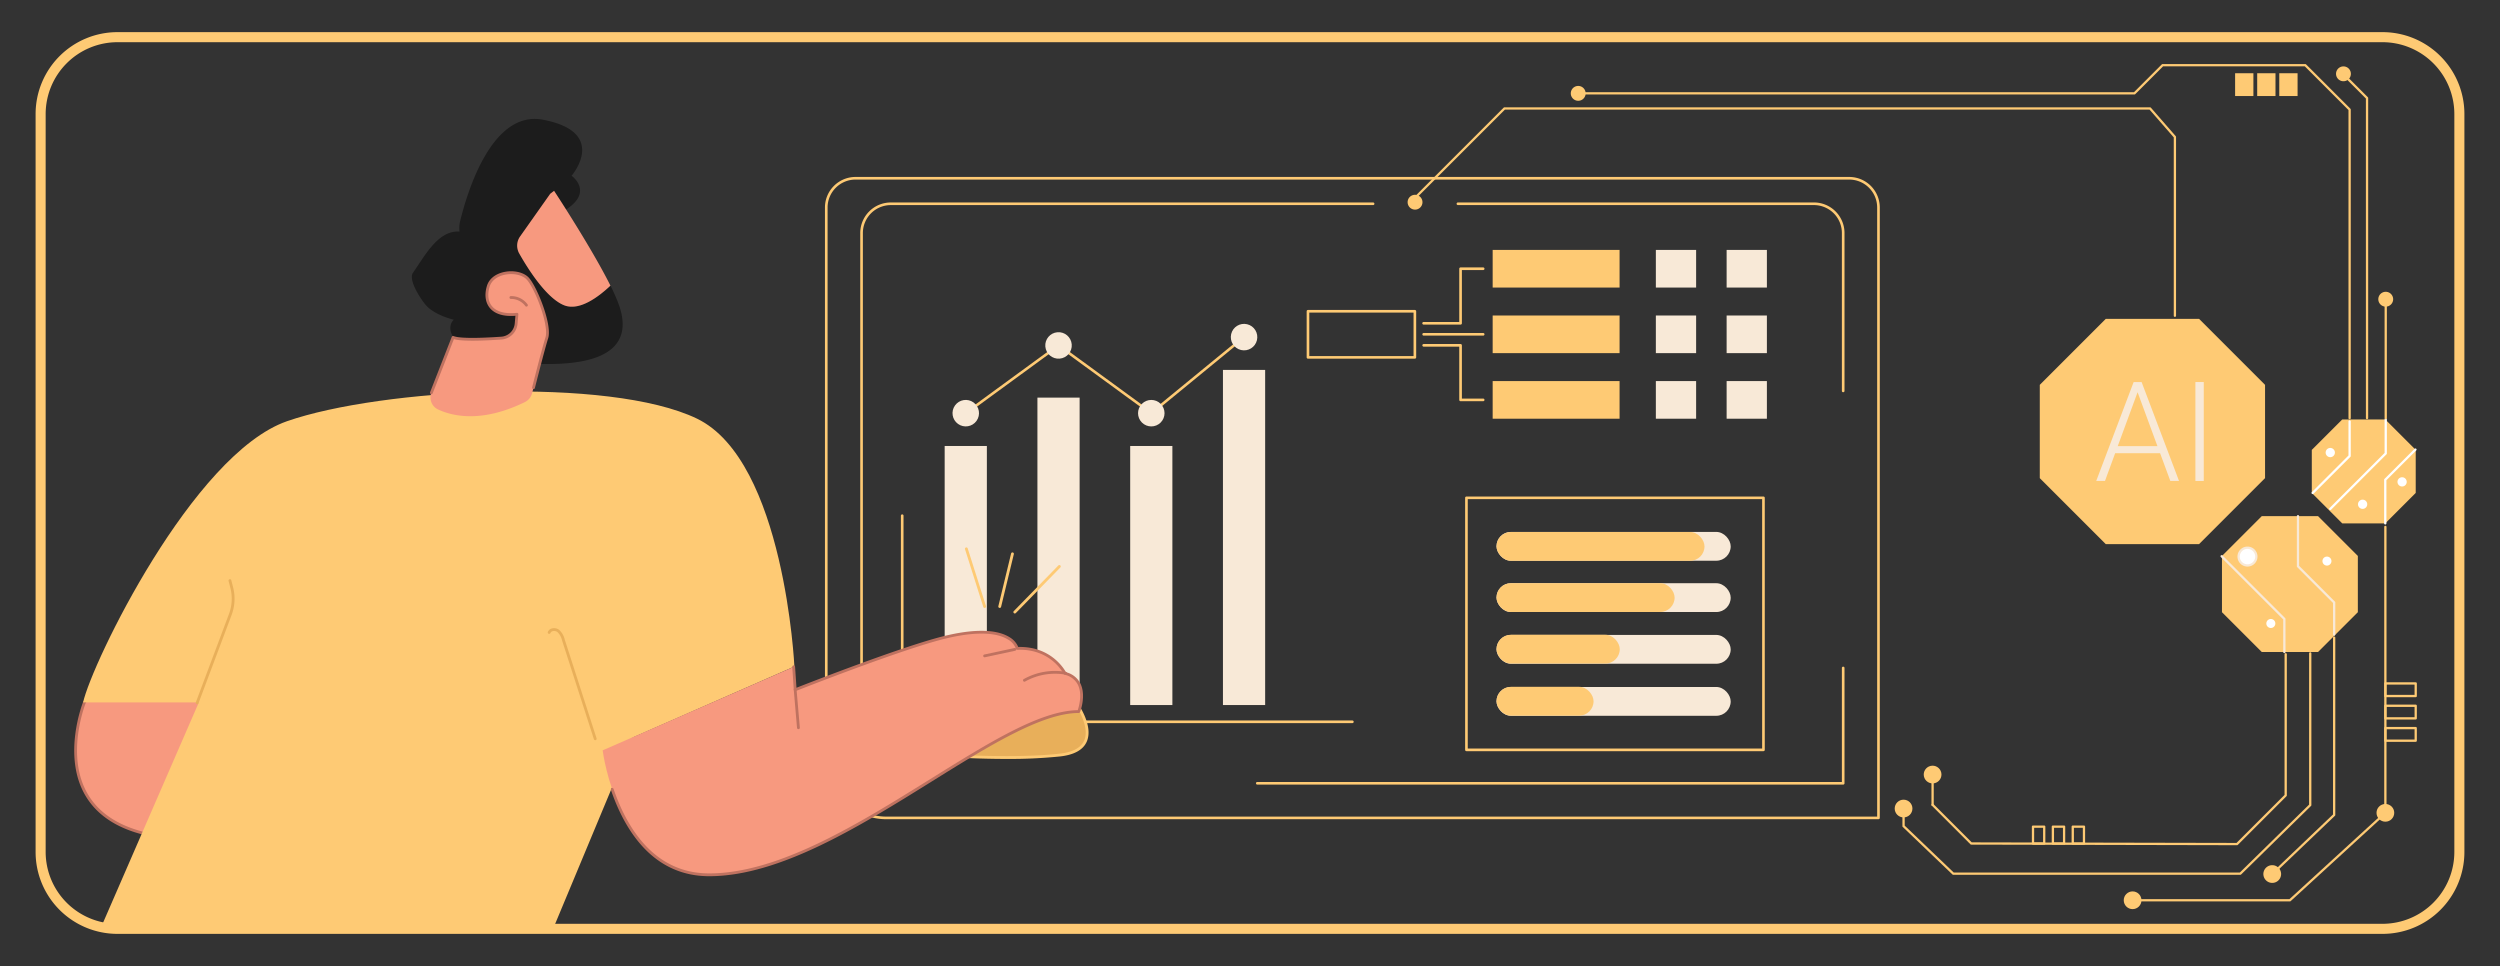 <svg xmlns="http://www.w3.org/2000/svg" id="Layer_1" data-name="Layer 1" viewBox="0 0 994 384.085"><rect x="0" y="0" width="994" height="384.085" fill="#333333" stroke="none"/><defs><style>.cls-1{fill:none;}.cls-2{fill:#feca74;}.cls-3{fill:#f8e9d7;}.cls-4{fill:#fff;}.cls-5{fill:#e8af5a;}.cls-6{fill:#f7997f;}.cls-7{fill:#bf7260;}.cls-8{fill:#1c1c1c;}</style></defs><rect class="cls-1" x="14.154" y="12.778" width="965.691" height="358.529" rx="32.553"></rect><path class="cls-2" d="M947.293,16.778a28.586,28.586,0,0,1,28.553,28.553V338.754a28.586,28.586,0,0,1-28.553,28.553H46.707a28.586,28.586,0,0,1-28.553-28.553V45.331A28.586,28.586,0,0,1,46.707,16.778H947.293m0-4H46.707A32.554,32.554,0,0,0,14.154,45.331V338.754a32.553,32.553,0,0,0,32.553,32.553H947.293a32.553,32.553,0,0,0,32.553-32.553V45.331a32.554,32.554,0,0,0-32.553-32.553Z"></path><polygon class="cls-2" points="874.35 126.782 837.252 126.782 811.019 153.014 811.019 190.113 837.252 216.345 874.35 216.345 900.582 190.113 900.582 153.014 874.35 126.782"></polygon><path class="cls-3" d="M858.847,180.18H840.992l-4.052,11.048h-3.484L848.339,151.9h3.16l14.883,39.329h-3.457Zm-16.828-2.809h15.774l-7.887-21.42Z"></path><path class="cls-3" d="M876.215,191.228h-3.323V151.9h3.323Z"></path><polygon class="cls-2" points="948.386 166.775 931.272 166.775 919.171 178.877 919.171 195.991 931.272 208.092 948.386 208.092 960.488 195.991 960.488 178.877 948.386 166.775"></polygon><path class="cls-4" d="M948.386,208.547a.455.455,0,0,1-.455-.455V190.747a.456.456,0,0,1,.133-.322l11.986-11.986a.455.455,0,0,1,.644.644l-11.853,11.852v17.157A.455.455,0,0,1,948.386,208.547Z"></path><path class="cls-4" d="M919.514,196.446a.456.456,0,0,1-.322-.777l14.562-14.562V167.56a.455.455,0,0,1,.91,0V181.3a.456.456,0,0,1-.133.322l-14.7,14.7A.453.453,0,0,1,919.514,196.446Z"></path><path class="cls-4" d="M926.518,202.8a.455.455,0,0,1-.321-.777L948.111,180.1V166.775a.455.455,0,0,1,.91,0v13.518a.455.455,0,0,1-.133.321L926.84,202.662A.457.457,0,0,1,926.518,202.8Z"></path><path class="cls-4" d="M941.213,200.5a1.836,1.836,0,1,1-1.835-1.835A1.836,1.836,0,0,1,941.213,200.5Z"></path><path class="cls-4" d="M928.354,179.94a1.836,1.836,0,1,1-1.835-1.836A1.836,1.836,0,0,1,928.354,179.94Z"></path><path class="cls-4" d="M956.912,191.591a1.836,1.836,0,1,1-1.835-1.836A1.835,1.835,0,0,1,956.912,191.591Z"></path><polygon class="cls-2" points="921.657 205.216 899.28 205.216 883.457 221.039 883.457 243.416 899.28 259.239 921.657 259.239 937.48 243.416 937.48 221.039 921.657 205.216"></polygon><path class="cls-3" d="M928.062,252.747a.455.455,0,0,1-.455-.455V239.737l-14.252-14.253a.452.452,0,0,1-.134-.321V205.216a.456.456,0,0,1,.911,0v19.758l14.252,14.252a.459.459,0,0,1,.133.322v12.744A.455.455,0,0,1,928.062,252.747Z"></path><path class="cls-3" d="M908.256,259.694a.455.455,0,0,1-.455-.455V246.276l-24.791-24.79a.455.455,0,1,1,.644-.644l24.924,24.924a.455.455,0,0,1,.133.321v13.152A.454.454,0,0,1,908.256,259.694Z"></path><path class="cls-4" d="M926.988,223.089A1.789,1.789,0,1,1,925.2,221.3,1.789,1.789,0,0,1,926.988,223.089Z"></path><path class="cls-4" d="M904.678,247.9a1.79,1.79,0,1,1-1.79-1.79A1.79,1.79,0,0,1,904.678,247.9Z"></path><circle class="cls-4" cx="893.6" cy="221.3" r="3.524"></circle><path class="cls-3" d="M893.6,225.279a3.98,3.98,0,1,1,3.98-3.979A3.984,3.984,0,0,1,893.6,225.279Zm0-7.048a3.069,3.069,0,1,0,3.07,3.069A3.073,3.073,0,0,0,893.6,218.231Z"></path><path class="cls-2" d="M828.586,335.853h-4.459a.455.455,0,0,1-.455-.455V328.68a.455.455,0,0,1,.455-.456h4.459a.455.455,0,0,1,.455.456V335.4A.455.455,0,0,1,828.586,335.853Zm-4-.91h3.549v-5.808h-3.549Z"></path><path class="cls-2" d="M820.681,335.853h-4.459a.455.455,0,0,1-.455-.455V328.68a.455.455,0,0,1,.455-.456h4.459a.455.455,0,0,1,.455.456V335.4A.455.455,0,0,1,820.681,335.853Zm-4-.91h3.549v-5.808h-3.549Z"></path><path class="cls-2" d="M812.776,335.853h-4.459a.455.455,0,0,1-.455-.455V328.68a.456.456,0,0,1,.455-.456h4.459a.455.455,0,0,1,.455.456V335.4A.455.455,0,0,1,812.776,335.853Zm-4-.91h3.549v-5.808h-3.549Z"></path><path class="cls-2" d="M903.444,347.973a.455.455,0,0,1-.314-.784l24.477-23.364v-70.29a.455.455,0,1,1,.91,0V324.02a.455.455,0,0,1-.141.329l-24.618,23.5A.453.453,0,0,1,903.444,347.973Z"></path><path class="cls-2" d="M906.968,347.518a3.525,3.525,0,1,1-3.524-3.525A3.524,3.524,0,0,1,906.968,347.518Z"></path><path class="cls-2" d="M890.74,347.825H776.617a.455.455,0,0,1-.315-.126l-19.76-18.9a.455.455,0,0,1-.141-.329v-8.714a.456.456,0,0,1,.911,0v8.519L776.8,346.915H890.554l27.542-27V259.775a.455.455,0,0,1,.91,0V320.1a.457.457,0,0,1-.136.325L891.059,347.7A.46.46,0,0,1,890.74,347.825Z"></path><circle class="cls-2" cx="756.856" cy="321.477" r="3.524"></circle><path class="cls-2" d="M910.468,358.4H850.953a.455.455,0,0,1,0-.91h59.339l37.677-34.509V209.48a.456.456,0,0,1,.911,0v113.7a.455.455,0,0,1-.148.335l-37.956,34.763A.456.456,0,0,1,910.468,358.4Z"></path><circle class="cls-2" cx="847.924" cy="357.944" r="3.524"></circle><path class="cls-2" d="M960.488,294.959H948.424a.456.456,0,0,1-.455-.456v-5.01a.455.455,0,0,1,.455-.455h12.064a.455.455,0,0,1,.455.455v5.01A.456.456,0,0,1,960.488,294.959Zm-11.608-.911h11.153v-4.1H948.88Z"></path><path class="cls-2" d="M960.488,286.077H948.424a.456.456,0,0,1-.455-.456v-5.01a.455.455,0,0,1,.455-.455h12.064a.455.455,0,0,1,.455.455v5.01A.456.456,0,0,1,960.488,286.077Zm-11.608-.911h11.153v-4.1H948.88Z"></path><path class="cls-2" d="M960.488,277.2H948.424a.455.455,0,0,1-.455-.455v-5.011a.455.455,0,0,1,.455-.455h12.064a.455.455,0,0,1,.455.455v5.011A.455.455,0,0,1,960.488,277.2Zm-11.608-.911h11.153v-4.1H948.88Z"></path><circle class="cls-2" cx="948.425" cy="323.181" r="3.524"></circle><path class="cls-2" d="M889.437,336.055h0l-105.671-.228a.453.453,0,0,1-.321-.133l-15.365-15.365a.455.455,0,0,1,.644-.643l15.232,15.231,105.294.228,19.087-19.087V260.136a.455.455,0,1,1,.91,0v56.111a.455.455,0,0,1-.133.321l-19.354,19.354A.457.457,0,0,1,889.437,336.055Z"></path><path class="cls-2" d="M768.4,320.463a.455.455,0,0,1-.455-.455v-14.3a.455.455,0,1,1,.91,0v14.3A.455.455,0,0,1,768.4,320.463Z"></path><circle class="cls-2" cx="768.401" cy="307.966" r="3.524" transform="translate(-50.201 184.781) rotate(-13.283)"></circle><path class="cls-2" d="M948.566,166.7a.455.455,0,0,1-.455-.455v-48.29a.455.455,0,0,1,.91,0v48.29A.455.455,0,0,1,948.566,166.7Z"></path><path class="cls-2" d="M941.135,166.7a.455.455,0,0,1-.455-.455V39.175L930.629,29.124a.455.455,0,0,1,.643-.643l10.185,10.184a.456.456,0,0,1,.133.322V166.244A.455.455,0,0,1,941.135,166.7Z"></path><path class="cls-2" d="M931.759,26.4a2.951,2.951,0,1,0,2.951,2.951A2.951,2.951,0,0,0,931.759,26.4Z"></path><path class="cls-2" d="M948.566,116.018a2.951,2.951,0,1,0,2.951,2.951A2.951,2.951,0,0,0,948.566,116.018Z"></path><path class="cls-2" d="M864.742,126a.455.455,0,0,1-.455-.455V54.625L854.666,43.59H598.347L563.6,78.34a.455.455,0,0,1-.644-.643l34.884-34.883a.452.452,0,0,1,.321-.134H854.873a.454.454,0,0,1,.343.156l9.869,11.32a.454.454,0,0,1,.112.3V125.54A.455.455,0,0,1,864.742,126Z"></path><path class="cls-2" d="M562.623,83.347a2.951,2.951,0,1,0-2.951-2.951A2.951,2.951,0,0,0,562.623,83.347Z"></path><path class="cls-2" d="M934.209,166.7a.455.455,0,0,1-.455-.455V43.748l-17.37-17.37H860.035L848.982,37.432a.456.456,0,0,1-.322.133H628.213a.455.455,0,1,1,0-.91H848.472L859.525,25.6a.457.457,0,0,1,.322-.133h56.726a.457.457,0,0,1,.322.133l17.636,17.637a.456.456,0,0,1,.133.322V166.244A.455.455,0,0,1,934.209,166.7Z"></path><path class="cls-2" d="M627.5,34.167a2.952,2.952,0,1,0,2.951,2.952A2.952,2.952,0,0,0,627.5,34.167Z"></path><rect class="cls-2" x="887.786" y="30.013" width="9.064" height="7.275" transform="translate(858.667 925.969) rotate(-90)"></rect><rect class="cls-2" x="896.567" y="30.013" width="9.064" height="7.275" transform="translate(867.448 934.75) rotate(-90)"></rect><rect class="cls-2" x="905.348" y="30.013" width="9.064" height="7.275" transform="matrix(0, -1, 1, 0, 876.227, 943.531)"></rect><path class="cls-2" d="M746.882,325.725H352.431A24.455,24.455,0,0,1,328,301.3V82.5a12.158,12.158,0,0,1,12.145-12.145H735.26A12.158,12.158,0,0,1,747.405,82.5V325.2A.523.523,0,0,1,746.882,325.725ZM340.149,71.4a11.112,11.112,0,0,0-11.1,11.1V301.3a23.408,23.408,0,0,0,23.381,23.382H746.359V82.5a11.112,11.112,0,0,0-11.1-11.1Z"></path><path class="cls-2" d="M732.853,311.959H499.9a.523.523,0,0,1,0-1.046H732.33V265.585a.523.523,0,1,1,1.046,0v45.851A.523.523,0,0,1,732.853,311.959Z"></path><path class="cls-2" d="M732.853,155.954a.522.522,0,0,1-.523-.523V92.642a11.112,11.112,0,0,0-11.1-11.1H579.671a.523.523,0,0,1,0-1.046H721.23a12.159,12.159,0,0,1,12.146,12.145v62.789A.523.523,0,0,1,732.853,155.954Z"></path><path class="cls-2" d="M342.556,264.464a.523.523,0,0,1-.523-.523V92.642A12.159,12.159,0,0,1,354.179,80.5H545.942a.523.523,0,1,1,0,1.046H354.179a11.112,11.112,0,0,0-11.1,11.1v171.3A.522.522,0,0,1,342.556,264.464Z"></path><path class="cls-2" d="M701.149,298.665H583.058a.523.523,0,0,1-.523-.523v-100.2a.523.523,0,0,1,.523-.523H701.149a.523.523,0,0,1,.523.523v100.2A.523.523,0,0,1,701.149,298.665Zm-117.568-1.046H700.626V198.466H583.581Z"></path><rect class="cls-3" x="595.01" y="231.888" width="93.115" height="11.453" rx="5.726"></rect><rect class="cls-3" x="595.01" y="252.45" width="93.115" height="11.453" rx="5.726"></rect><rect class="cls-2" x="595.01" y="252.378" width="49.005" height="11.453" rx="5.726"></rect><rect class="cls-3" x="595.01" y="273.142" width="93.115" height="11.453" rx="5.726"></rect><rect class="cls-3" x="595.01" y="211.49" width="93.115" height="11.453" rx="5.726"></rect><rect class="cls-2" x="595.01" y="211.512" width="82.7" height="11.453" rx="5.726"></rect><rect class="cls-2" x="595.01" y="273.085" width="38.59" height="11.453" rx="5.726"></rect><rect class="cls-2" x="595.01" y="231.867" width="70.815" height="11.453" rx="5.726"></rect><path class="cls-2" d="M537.705,287.515H358.718a.523.523,0,0,1-.523-.523V205.041a.523.523,0,1,1,1.046,0v81.428H537.705a.523.523,0,1,1,0,1.046Z"></path><rect class="cls-3" x="375.6" y="177.323" width="16.777" height="103.002"></rect><rect class="cls-3" x="412.481" y="158.094" width="16.777" height="122.231"></rect><rect class="cls-3" x="449.363" y="177.323" width="16.777" height="103.002"></rect><rect class="cls-3" x="486.245" y="147.077" width="16.777" height="133.248"></rect><path class="cls-2" d="M383.989,164.8a.523.523,0,0,1-.309-.945l36.882-26.936a.524.524,0,0,1,.617,0l36.555,26.7L494.3,133.63a.523.523,0,1,1,.663.808l-36.882,30.246a.521.521,0,0,1-.64.018l-36.573-26.71L384.3,164.7A.523.523,0,0,1,383.989,164.8Z"></path><circle class="cls-3" cx="383.988" cy="164.28" r="5.266" transform="translate(26.196 379.732) rotate(-54.218)"></circle><circle class="cls-3" cx="420.87" cy="137.345" r="5.266" transform="translate(-9.894 35.182) rotate(-4.731)"></circle><circle class="cls-3" cx="457.752" cy="164.28" r="5.266" transform="translate(17.909 371.796) rotate(-45)"></circle><circle class="cls-3" cx="494.634" cy="134.034" r="5.266" transform="translate(250.542 584.641) rotate(-76.717)"></circle><path class="cls-2" d="M562.551,142.609h-42.5a.523.523,0,0,1-.523-.522V123.764a.523.523,0,0,1,.523-.523h42.5a.523.523,0,0,1,.523.523v18.323A.523.523,0,0,1,562.551,142.609Zm-41.976-1.045h41.453V124.287H520.575Z"></path><rect class="cls-2" x="593.484" y="99.368" width="50.461" height="14.965"></rect><rect class="cls-2" x="593.484" y="125.443" width="50.461" height="14.965"></rect><rect class="cls-2" x="593.484" y="151.517" width="50.461" height="14.965"></rect><rect class="cls-3" x="658.368" y="99.368" width="16.009" height="14.965"></rect><rect class="cls-3" x="658.368" y="125.443" width="16.009" height="14.965"></rect><rect class="cls-3" x="658.368" y="151.517" width="16.009" height="14.965"></rect><rect class="cls-3" x="686.506" y="99.368" width="16.009" height="14.965"></rect><rect class="cls-3" x="686.506" y="125.443" width="16.009" height="14.965"></rect><rect class="cls-3" x="686.506" y="151.517" width="16.009" height="14.965"></rect><path class="cls-2" d="M580.723,129.064H566.051a.523.523,0,1,1,0-1.045H580.2V106.851a.523.523,0,0,1,.523-.523h8.986a.523.523,0,1,1,0,1.046h-8.463v21.168A.523.523,0,0,1,580.723,129.064Z"></path><path class="cls-2" d="M589.709,159.523h-8.986A.523.523,0,0,1,580.2,159V137.832H566.051a.523.523,0,0,1,0-1.046h14.672a.523.523,0,0,1,.523.523v21.168h8.463a.523.523,0,1,1,0,1.046Z"></path><path class="cls-2" d="M589.709,133.448H566.051a.523.523,0,0,1,0-1.046h23.658a.523.523,0,0,1,0,1.046Z"></path><g id="AI_research_scientist" data-name="AI research scientist"><path class="cls-5" d="M372.866,300.2s29.083,2.251,48.645,0,6.4-20.432,6.4-20.432S383.6,286.517,372.866,300.2Z"></path><path class="cls-2" d="M400.26,301.75c-14.332,0-27.244-.981-27.437-1a.561.561,0,0,1-.4-.9c10.747-13.7,53.588-20.363,55.407-20.64a.561.561,0,0,1,.538.226c.267.369,6.512,9.116,3.723,15.45-1.434,3.255-4.973,5.228-10.518,5.866A194.321,194.321,0,0,1,400.26,301.75ZM374,299.716c5.478.376,30.291,1.9,47.443-.076,5.122-.59,8.359-2.341,9.62-5.2,2.274-5.162-2.387-12.541-3.411-14.063C423.588,281.028,385.026,287.53,374,299.716Z"></path><path class="cls-6" d="M33.576,279.265S13.768,328,67.945,333.141L98.52,270.022l-52.648-8.693Z"></path><path class="cls-7" d="M67.945,333.7l-.053,0c-16.479-1.563-27.835-7.3-33.754-17.064-9.679-15.962-1.168-37.367-1.081-37.581a.674.674,0,0,1,.057-.106l12.3-17.936a.561.561,0,0,1,.554-.236l52.648,8.694a.56.56,0,0,1,.413.8L68.45,333.386A.562.562,0,0,1,67.945,333.7ZM34.074,279.53c-.467,1.2-8.13,21.439,1.025,36.53,5.68,9.361,16.618,14.907,32.512,16.486l30.078-62.093L46.132,261.94Z"></path><path class="cls-2" d="M39.679,369.853h180L251.642,293.2,315.853,265s-3.874-81.745-38.752-98.559-125.535-12.029-162.991,1.036-77.628,96.21-81.067,111.793H79.059Z"></path><path class="cls-5" d="M78.383,280.007a.561.561,0,0,1-.524-.757l13.17-35.112a17.212,17.212,0,0,0,.567-10.35l-.716-2.81a.56.56,0,0,1,1.085-.277l.716,2.81a18.335,18.335,0,0,1-.6,11.021l-13.17,35.111A.561.561,0,0,1,78.383,280.007Z"></path><path class="cls-5" d="M236.671,294.309a.56.56,0,0,1-.533-.388l-12.661-39.276a6.448,6.448,0,0,0-1.86-3.35,2.271,2.271,0,0,0-1.895-.34,1.235,1.235,0,0,0-.854.712.56.56,0,0,1-1.044-.406,2.324,2.324,0,0,1,1.591-1.383,3.393,3.393,0,0,1,2.875.522,7.534,7.534,0,0,1,2.253,3.9L237.2,293.577a.56.56,0,0,1-.361.7A.542.542,0,0,1,236.671,294.309Z"></path><path class="cls-6" d="M239.62,298.333s6.109,49.467,42.336,49.488c50.413.029,113.738-64.883,146.954-64.9,0,0,4.842-12.442-5.47-15.184,0,0-5.036-10.509-18.981-9.924,0,0-2.354-10.718-28.341-4.526-17.465,4.162-59.945,20.965-59.945,20.965l-.609-9.128Z"></path><path class="cls-7" d="M281.989,348.381h-.033c-22.606-.013-33.724-18.689-39.07-34.354a.56.56,0,1,1,1.06-.362c5.227,15.32,16.066,33.584,38.011,33.6h.032c27.671,0,59.589-19.875,87.752-37.412,23.474-14.617,43.775-27.258,58.771-27.488.458-1.37,1.922-6.429.018-10.172a7.755,7.755,0,0,0-5.234-3.914.561.561,0,0,1-.361-.3c-.049-.1-5.059-10.167-18.452-9.608a.547.547,0,0,1-.571-.439,6.812,6.812,0,0,0-3.2-3.689c-3.324-2.055-10.267-3.8-24.466-.412-17.226,4.105-59.444,20.773-59.868,20.941a.562.562,0,0,1-.766-.484l-.608-9.127a.56.56,0,0,1,1.118-.075l.558,8.363c5.653-2.219,43.246-16.881,59.307-20.708,14.639-3.488,21.881-1.6,25.38.59a8.343,8.343,0,0,1,3.492,3.907c12.682-.329,18.1,8.463,18.962,10.022a8.749,8.749,0,0,1,5.709,4.428c2.435,4.8.006,11.167-.1,11.435a.559.559,0,0,1-.521.357c-14.715.009-36.021,13.276-58.577,27.322C342.044,328.415,309.98,348.381,281.989,348.381Z"></path><path class="cls-7" d="M317.454,289.91a.559.559,0,0,1-.557-.512l-1.31-15.229a.56.56,0,1,1,1.115-.1l1.31,15.229a.559.559,0,0,1-.509.606Z"></path><path class="cls-7" d="M391.491,261.341a.56.56,0,0,1-.118-1.108l12-2.587a.56.56,0,1,1,.236,1.095l-12,2.587A.533.533,0,0,1,391.491,261.341Z"></path><path class="cls-7" d="M407.319,271.046a.56.56,0,0,1-.277-1.048,25.449,25.449,0,0,1,16.815-2.856.56.56,0,0,1-.2,1.1,24.305,24.305,0,0,0-16.063,2.729A.561.561,0,0,1,407.319,271.046Z"></path><path class="cls-8" d="M184.27,96.751a11.862,11.862,0,0,1-1.283-8.956c2.892-11.828,12.688-44.04,32.875-40.2,26.312,5.005,11.4,22.291,11.4,22.291s11.1,7.777-6.959,15.986c-3.859,1.754-14.805,16.323-18.667,17.788C192.528,107.114,187.034,101.326,184.27,96.751Z"></path><path class="cls-8" d="M246.161,121.434a69.242,69.242,0,0,0-3.448-7.863c-4.841,4.575-12.5,10.284-18.551,7.756-9.617-4.014-19.636-24.118-19.636-24.118L218.76,77.046l-31.191,24.1s-11.145,41.541,23.4,43.4S250.722,134.655,246.161,121.434Z"></path><path class="cls-6" d="M224.162,121.327c6.056,2.528,13.71-3.181,18.551-7.756C235.159,98.429,220.3,75.856,220.3,75.856l-1.539,1.19L206.774,94.024a6.293,6.293,0,0,0-.345,6.722C209.788,106.7,217.084,118.373,224.162,121.327Z"></path><path class="cls-1" d="M220.025,77.484c2.907,4.471,14.694,22.779,21.31,35.84-3.865,3.55-9.233,7.5-13.97,7.5a7.154,7.154,0,0,1-2.772-.535c-6.91-2.885-14.322-15.016-17.188-20.1a5.2,5.2,0,0,1,.284-5.526l11.889-16.841Zm.274-1.628-1.539,1.19L206.774,94.024a6.293,6.293,0,0,0-.345,6.722c3.359,5.956,10.655,17.627,17.733,20.581a8.248,8.248,0,0,0,3.2.621c5.372,0,11.329-4.579,15.348-8.377C235.159,98.429,220.3,75.856,220.3,75.856Z"></path><path class="cls-8" d="M180.439,127.126c-2.174,1.916-1.582,5.721.537,7.7,3.075,2.869,8.161,2.715,11.794,2.624a29.768,29.768,0,0,0,6.671-.939c3.351-.861,7.577-1.859,9.865-4.861,2.057-2.7,2.1-6.395,1.8-9.775a67.554,67.554,0,0,0-7.176-24.817c-3.015-4.626-8.07-5.012-21.887-5.012-8.142,0-13.158,9.73-17.833,16.393-1.859,2.649,2.385,9.513,4.863,12.585C171.6,124.154,176.661,126.182,180.439,127.126Z"></path><path class="cls-6" d="M174.19,162.807c5.77,2.7,17.371,5.435,34.5-2.937a5.448,5.448,0,0,0,2.881-3.569c1.356-5.366,4.609-18.128,5.834-21.952,1.565-4.885-4.045-19.495-7.473-23.459s-13.9-3.286-15.789,2.911.875,12.233,11.394,11.141l-.316,3.667a6.384,6.384,0,0,1-5.918,5.824c-6.326.441-16.26.9-19.164-.285l-8.621,22.01A5.233,5.233,0,0,0,174.19,162.807Z"></path><path class="cls-7" d="M171.52,156.718a.536.536,0,0,1-.2-.039.559.559,0,0,1-.318-.726l8.621-22.01a.561.561,0,0,1,.733-.314c2.109.861,8.826.948,18.914.246a5.8,5.8,0,0,0,5.4-5.314l.259-3c-5.893.456-8.775-1.412-10.165-3.1-1.807-2.191-2.215-5.325-1.15-8.824.836-2.748,3.325-4.75,6.829-5.493,3.912-.829,7.991.149,9.919,2.379,3.322,3.84,9.282,18.7,7.584,24-1.084,3.386-3.771,13.829-5.276,19.752A.56.56,0,1,1,211.58,154c1.508-5.936,4.2-16.4,5.294-19.817,1.481-4.624-3.907-18.925-7.364-22.922-1.648-1.905-5.364-2.753-8.84-2.016-3.093.656-5.276,2.377-5.989,4.723-.953,3.129-.618,5.894.942,7.786,1.818,2.2,5.223,3.115,9.858,2.635a.554.554,0,0,1,.451.157.563.563,0,0,1,.165.448l-.316,3.667a6.913,6.913,0,0,1-6.437,6.335c-6.853.477-15.5.82-18.877-.143l-8.426,21.513A.561.561,0,0,1,171.52,156.718Z"></path><path class="cls-7" d="M209.315,121.91a.559.559,0,0,1-.456-.233,7,7,0,0,0-5.71-2.825h-.017a.56.56,0,0,1-.016-1.12,8.02,8.02,0,0,1,6.653,3.291.56.56,0,0,1-.454.887Z"></path><path class="cls-2" d="M391.491,241.712a.56.56,0,0,1-.534-.391L383.7,218.4a.56.56,0,1,1,1.067-.338l7.258,22.923a.56.56,0,0,1-.365.7A.551.551,0,0,1,391.491,241.712Z"></path><path class="cls-2" d="M397.489,241.712a.542.542,0,0,1-.132-.016.561.561,0,0,1-.413-.676l5.067-20.951a.56.56,0,0,1,1.089.264l-5.067,20.95A.56.56,0,0,1,397.489,241.712Z"></path><path class="cls-2" d="M403.486,243.92a.559.559,0,0,1-.4-.951l17.7-18.118a.56.56,0,1,1,.8.783l-17.7,18.118A.555.555,0,0,1,403.486,243.92Z"></path></g></svg>